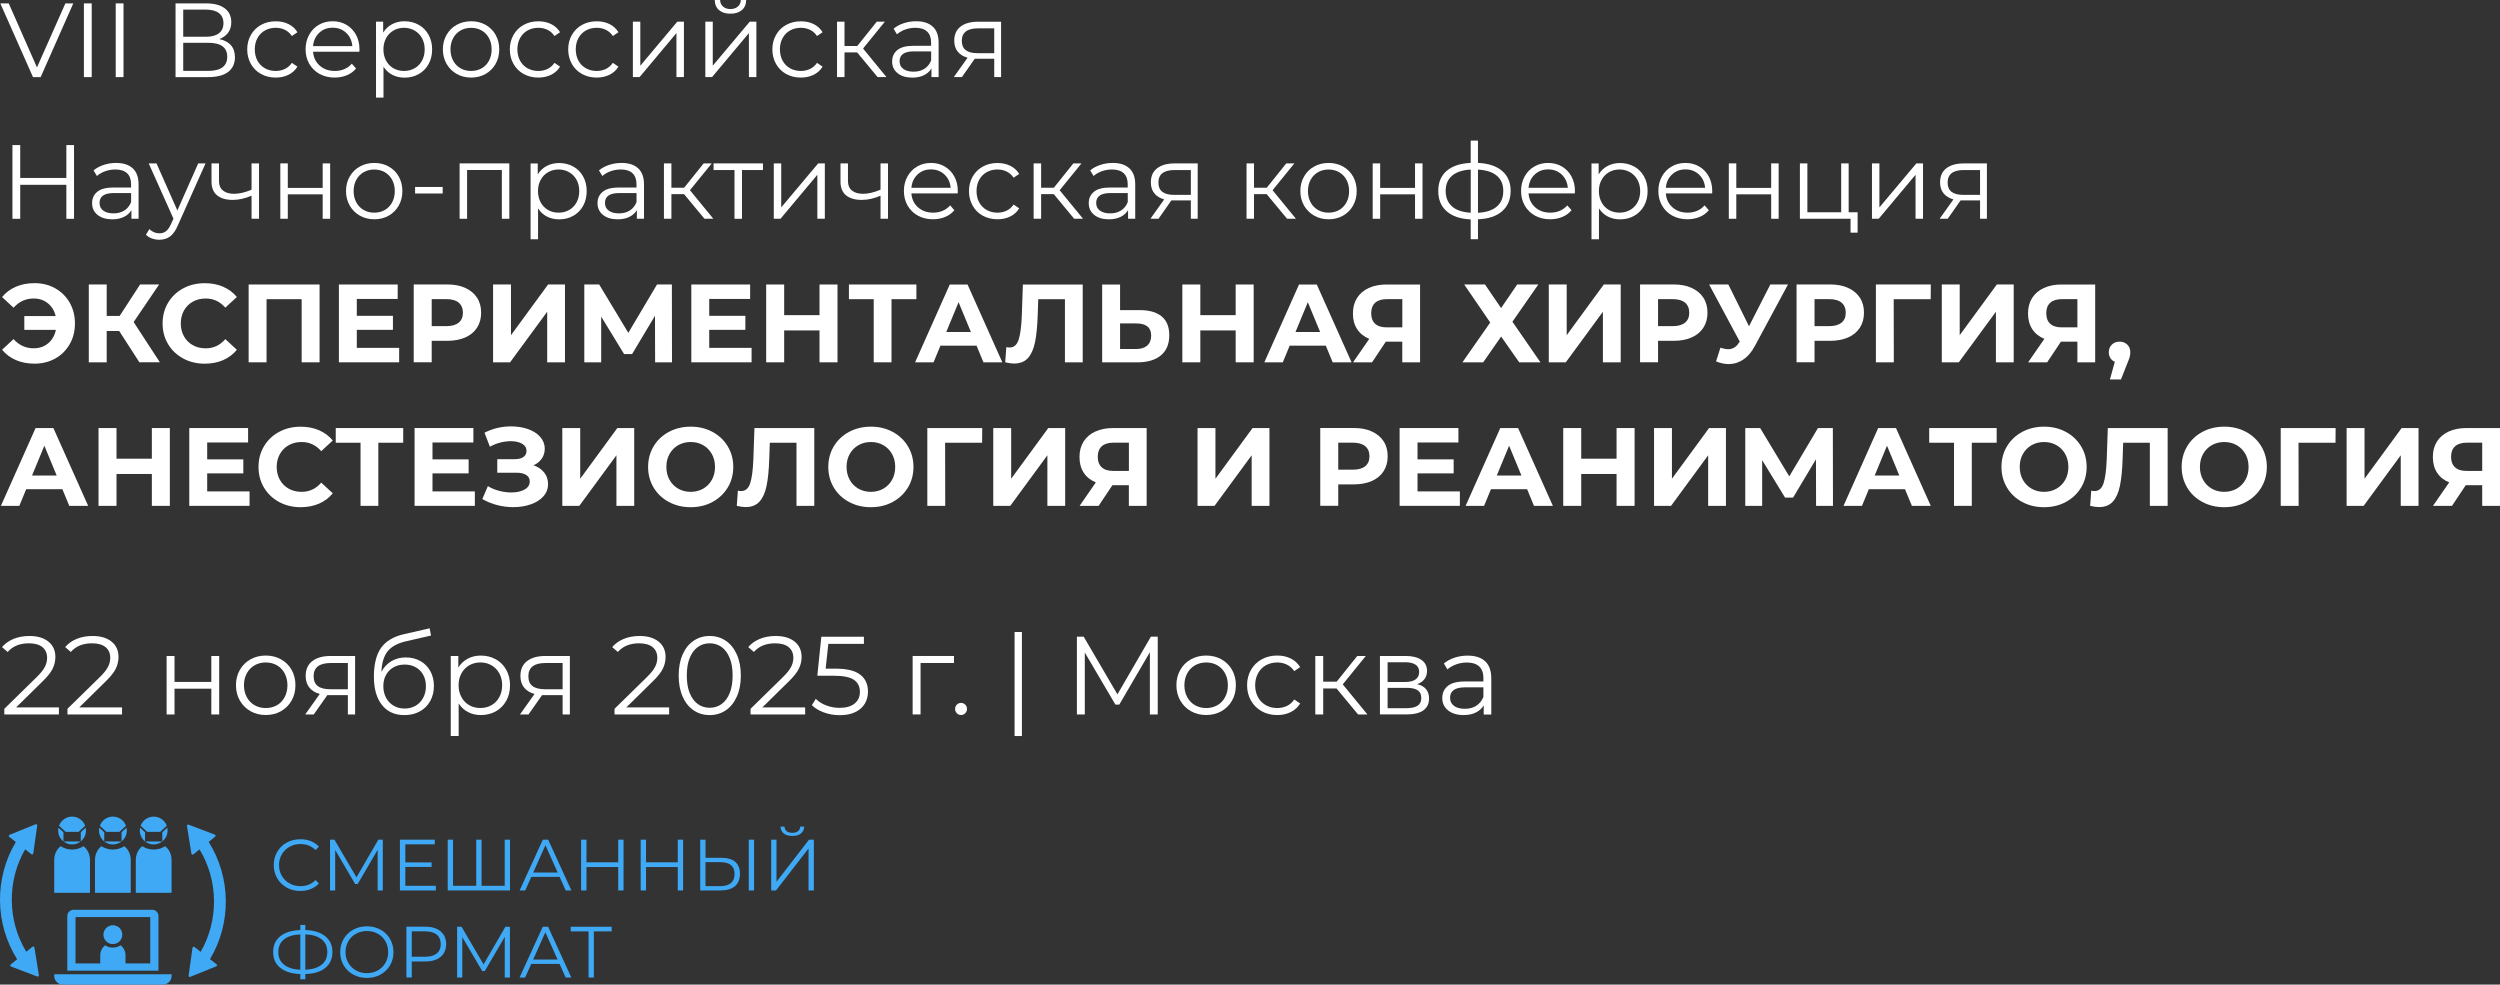 <?xml version="1.0" encoding="UTF-8"?>
<svg id="_Слой_2" data-name="Слой 2" xmlns="http://www.w3.org/2000/svg" viewBox="0 0 635.16 250.15">
  <rect x="0" y="0" width="635.16" height="250.15" fill="#333333" stroke="none"/>
  <defs>
    <style>
      .cls-1 {
        fill: #fff;
      }

      .cls-2 {
        fill: #3fa9f5;
      }
    </style>
  </defs>
  <g id="Layer_1" data-name="Layer 1">
    <g>
      <path class="cls-1" d="m18.62.86l-8.29,18.73h-1.95L.08.86h2.14l7.17,16.27L16.61.86h2.01Z"/>
      <path class="cls-1" d="m21.32.86h1.98v18.73h-1.98V.86Z"/>
      <path class="cls-1" d="m29.4.86h1.98v18.73h-1.98V.86Z"/>
      <path class="cls-1" d="m58.67,11.49c.68.78,1.02,1.79,1.02,3.04,0,1.62-.58,2.87-1.73,3.75-1.15.87-2.84,1.31-5.07,1.31h-8.29V.86h7.79c2,0,3.56.41,4.68,1.23,1.12.82,1.69,2.01,1.69,3.56,0,1.05-.27,1.94-.8,2.66-.54.72-1.28,1.26-2.25,1.62,1.3.27,2.29.79,2.97,1.56Zm-12.12-2.15h5.73c1.44,0,2.56-.29,3.33-.88.78-.59,1.16-1.44,1.16-2.57s-.39-1.98-1.16-2.57c-.78-.59-1.89-.88-3.33-.88h-5.73v6.9Zm11.18,5.06c0-2.35-1.61-3.53-4.84-3.53h-6.34v7.14h6.34c3.23,0,4.84-1.2,4.84-3.61Z"/>
      <path class="cls-1" d="m66.33,18.81c-1.1-.61-1.96-1.46-2.58-2.55-.62-1.1-.94-2.33-.94-3.71s.31-2.6.94-3.69c.62-1.09,1.48-1.94,2.58-2.54,1.1-.61,2.34-.91,3.73-.91,1.21,0,2.3.24,3.25.71.95.47,1.71,1.16,2.26,2.07l-1.42.96c-.46-.7-1.05-1.22-1.77-1.57-.71-.35-1.49-.52-2.33-.52-1.02,0-1.93.23-2.74.68-.81.46-1.44,1.1-1.9,1.94-.46.84-.68,1.79-.68,2.86s.23,2.05.68,2.88c.45.83,1.09,1.47,1.9,1.93.81.45,1.73.68,2.74.68.84,0,1.61-.17,2.33-.51.71-.34,1.3-.86,1.77-1.55l1.42.96c-.55.91-1.31,1.6-2.27,2.07-.96.47-2.04.71-3.24.71-1.39,0-2.64-.3-3.73-.91Z"/>
      <path class="cls-1" d="m91.31,13.14h-11.77c.11,1.46.67,2.64,1.69,3.54,1.02.9,2.3,1.35,3.85,1.35.87,0,1.68-.16,2.41-.47.73-.31,1.36-.77,1.9-1.38l1.07,1.23c-.62.75-1.4,1.32-2.34,1.71s-1.97.59-3.09.59c-1.44,0-2.72-.31-3.84-.92-1.11-.62-1.98-1.47-2.61-2.56-.62-1.09-.94-2.32-.94-3.69s.3-2.6.9-3.69c.6-1.09,1.42-1.94,2.46-2.54,1.04-.61,2.22-.91,3.52-.91s2.47.3,3.5.91c1.03.61,1.85,1.45,2.43,2.53.59,1.08.88,2.31.88,3.71l-.03.59Zm-10.21-4.8c-.92.87-1.44,1.99-1.56,3.38h9.98c-.12-1.39-.65-2.52-1.57-3.38s-2.06-1.3-3.44-1.3-2.49.43-3.41,1.3Z"/>
      <path class="cls-1" d="m106.37,6.3c1.07.6,1.91,1.44,2.51,2.53.61,1.09.91,2.33.91,3.72s-.3,2.66-.91,3.75-1.44,1.93-2.5,2.53c-1.06.6-2.26.9-3.6.9-1.14,0-2.17-.24-3.09-.71-.92-.47-1.67-1.16-2.26-2.07v7.84h-1.9V5.51h1.82v2.78c.57-.93,1.32-1.64,2.26-2.14.94-.5,1.99-.75,3.17-.75,1.32,0,2.51.3,3.58.9Zm-1.04,11.05c.8-.45,1.43-1.1,1.89-1.94.45-.84.68-1.79.68-2.86s-.23-2.02-.68-2.85c-.46-.83-1.08-1.48-1.89-1.94s-1.69-.7-2.68-.7-1.9.23-2.69.7c-.79.46-1.42,1.11-1.87,1.94-.45.83-.68,1.78-.68,2.85s.23,2.02.68,2.86c.46.84,1.08,1.48,1.87,1.94.79.45,1.69.68,2.69.68s1.87-.23,2.68-.68Z"/>
      <path class="cls-1" d="m116.03,18.79c-1.09-.62-1.94-1.47-2.57-2.56-.62-1.09-.94-2.32-.94-3.69s.31-2.6.94-3.69c.62-1.09,1.48-1.94,2.57-2.54,1.09-.61,2.31-.91,3.67-.91s2.58.3,3.67.91c1.09.61,1.94,1.45,2.55,2.54s.92,2.32.92,3.69-.31,2.6-.92,3.69c-.62,1.09-1.47,1.94-2.55,2.56-1.09.62-2.31.92-3.67.92s-2.58-.31-3.67-.92Zm6.35-1.44c.79-.45,1.41-1.1,1.86-1.94.45-.84.67-1.79.67-2.86s-.22-2.02-.67-2.86c-.45-.84-1.07-1.48-1.86-1.94-.79-.45-1.69-.68-2.69-.68s-1.9.23-2.69.68c-.79.46-1.42,1.1-1.87,1.94-.46.84-.68,1.79-.68,2.86s.23,2.02.68,2.86c.45.84,1.08,1.48,1.87,1.94.79.45,1.69.68,2.69.68s1.9-.23,2.69-.68Z"/>
      <path class="cls-1" d="m133.05,18.81c-1.1-.61-1.96-1.46-2.58-2.55-.62-1.1-.94-2.33-.94-3.71s.31-2.6.94-3.69c.62-1.09,1.48-1.94,2.58-2.54,1.1-.61,2.34-.91,3.73-.91,1.21,0,2.3.24,3.25.71.95.47,1.71,1.16,2.26,2.07l-1.42.96c-.46-.7-1.05-1.22-1.77-1.57-.71-.35-1.49-.52-2.33-.52-1.02,0-1.93.23-2.74.68-.81.46-1.44,1.1-1.9,1.94-.46.84-.68,1.79-.68,2.86s.23,2.05.68,2.88c.45.83,1.09,1.47,1.9,1.93.81.45,1.73.68,2.74.68.84,0,1.61-.17,2.33-.51.71-.34,1.3-.86,1.77-1.55l1.42.96c-.55.91-1.31,1.6-2.27,2.07-.96.47-2.04.71-3.24.71-1.39,0-2.64-.3-3.73-.91Z"/>
      <path class="cls-1" d="m147.88,18.81c-1.1-.61-1.96-1.46-2.58-2.55-.62-1.1-.94-2.33-.94-3.71s.31-2.6.94-3.69c.62-1.09,1.48-1.94,2.58-2.54,1.1-.61,2.34-.91,3.73-.91,1.21,0,2.3.24,3.25.71.95.47,1.71,1.16,2.26,2.07l-1.42.96c-.46-.7-1.05-1.22-1.77-1.57-.71-.35-1.49-.52-2.33-.52-1.02,0-1.93.23-2.74.68-.81.46-1.44,1.1-1.9,1.94-.46.84-.68,1.79-.68,2.86s.23,2.05.68,2.88c.45.83,1.09,1.47,1.9,1.93.81.45,1.73.68,2.74.68.84,0,1.61-.17,2.33-.51.71-.34,1.3-.86,1.77-1.55l1.42.96c-.55.91-1.31,1.6-2.27,2.07-.96.47-2.04.71-3.24.71-1.39,0-2.64-.3-3.73-.91Z"/>
      <path class="cls-1" d="m160.78,5.51h1.9v11.18l9.39-11.18h1.69v14.07h-1.9v-11.18l-9.36,11.18h-1.71V5.51Z"/>
      <path class="cls-1" d="m179.19,5.51h1.9v11.18l9.39-11.18h1.69v14.07h-1.9v-11.18l-9.36,11.18h-1.71V5.51Zm3.5-2.94c-.71-.61-1.08-1.46-1.1-2.57h1.36c.02.7.27,1.25.75,1.67.48.42,1.11.63,1.87.63s1.4-.21,1.89-.63c.49-.42.74-.98.76-1.67h1.36c-.02,1.11-.39,1.96-1.11,2.57-.72.61-1.69.91-2.9.91s-2.18-.3-2.89-.91Z"/>
      <path class="cls-1" d="m199.75,18.81c-1.1-.61-1.96-1.46-2.58-2.55-.62-1.1-.94-2.33-.94-3.71s.31-2.6.94-3.69c.62-1.09,1.48-1.94,2.58-2.54,1.1-.61,2.34-.91,3.73-.91,1.21,0,2.3.24,3.25.71.95.47,1.71,1.16,2.26,2.07l-1.42.96c-.46-.7-1.05-1.22-1.77-1.57-.71-.35-1.49-.52-2.33-.52-1.02,0-1.93.23-2.74.68-.81.46-1.44,1.1-1.9,1.94-.46.84-.68,1.79-.68,2.86s.23,2.05.68,2.88c.45.83,1.09,1.47,1.9,1.93.81.45,1.73.68,2.74.68.84,0,1.61-.17,2.33-.51.71-.34,1.3-.86,1.77-1.55l1.42.96c-.55.91-1.31,1.6-2.27,2.07-.96.47-2.04.71-3.24.71-1.39,0-2.64-.3-3.73-.91Z"/>
      <path class="cls-1" d="m217.77,13.32h-3.21v6.26h-1.9V5.51h1.9v6.18h3.24l4.95-6.18h2.06l-5.54,6.82,5.94,7.25h-2.25l-5.19-6.26Z"/>
      <path class="cls-1" d="m237,6.78c.98.92,1.47,2.28,1.47,4.08v8.72h-1.82v-2.19c-.43.73-1.06,1.3-1.89,1.71-.83.41-1.81.62-2.96.62-1.57,0-2.82-.37-3.75-1.12-.93-.75-1.39-1.74-1.39-2.97s.43-2.16,1.3-2.89c.86-.73,2.24-1.1,4.13-1.1h4.47v-.86c0-1.21-.34-2.14-1.02-2.77-.68-.63-1.67-.95-2.97-.95-.89,0-1.75.15-2.57.44-.82.29-1.53.7-2.11,1.22l-.86-1.42c.71-.61,1.57-1.07,2.57-1.4,1-.33,2.05-.5,3.16-.5,1.84,0,3.25.46,4.23,1.38Zm-2.14,10.7c.77-.49,1.34-1.2,1.71-2.13v-2.3h-4.41c-2.41,0-3.61.84-3.61,2.51,0,.82.31,1.47.94,1.94.62.47,1.5.71,2.62.71s1.99-.25,2.76-.74Z"/>
      <path class="cls-1" d="m254.34,5.51v14.07h-1.74v-4.66h-4.95l-3.26,4.66h-2.06l3.5-4.92c-1.09-.3-1.93-.82-2.51-1.55-.59-.73-.88-1.66-.88-2.78,0-1.57.54-2.76,1.61-3.58,1.07-.82,2.53-1.23,4.39-1.23h5.91Zm-5.99,8h4.25v-6.31h-4.12c-2.75,0-4.12,1.06-4.12,3.18s1.33,3.13,3.99,3.13Z"/>
      <path class="cls-1" d="m18.81,36.86v18.73h-1.95v-8.64H5.14v8.64h-1.98v-18.73h1.98v8.35h11.72v-8.35h1.95Z"/>
      <path class="cls-1" d="m33.74,42.78c.98.92,1.47,2.28,1.47,4.08v8.72h-1.82v-2.19c-.43.73-1.06,1.3-1.89,1.71-.83.41-1.81.62-2.96.62-1.57,0-2.82-.37-3.75-1.12-.93-.75-1.39-1.74-1.39-2.97s.43-2.16,1.3-2.89c.86-.73,2.24-1.1,4.13-1.1h4.47v-.86c0-1.21-.34-2.14-1.02-2.77-.68-.63-1.67-.95-2.97-.95-.89,0-1.75.15-2.57.44-.82.29-1.53.7-2.11,1.22l-.86-1.42c.71-.61,1.57-1.07,2.57-1.4,1-.33,2.05-.5,3.16-.5,1.84,0,3.25.46,4.23,1.38Zm-2.14,10.7c.77-.49,1.34-1.2,1.71-2.13v-2.3h-4.41c-2.41,0-3.61.84-3.61,2.51,0,.82.31,1.47.94,1.94.62.47,1.5.71,2.62.71s1.99-.25,2.76-.74Z"/>
      <path class="cls-1" d="m52.22,41.51l-7.04,15.76c-.57,1.32-1.23,2.26-1.98,2.81-.75.55-1.65.83-2.7.83-.68,0-1.31-.11-1.9-.32-.59-.21-1.1-.54-1.52-.96l.88-1.42c.71.71,1.57,1.07,2.57,1.07.64,0,1.19-.18,1.65-.54.46-.36.88-.96,1.27-1.82l.62-1.36-6.29-14.05h1.98l5.3,11.96,5.3-11.96h1.87Z"/>
      <path class="cls-1" d="m65.81,41.51v14.07h-1.9v-5.86c-1.62.71-3.22,1.07-4.79,1.07-1.69,0-3.01-.39-3.96-1.16s-1.42-1.94-1.42-3.49v-4.63h1.9v4.52c0,1.05.34,1.85,1.02,2.39s1.61.82,2.81.82c1.32,0,2.8-.35,4.44-1.04v-6.69h1.9Z"/>
      <path class="cls-1" d="m71.22,41.51h1.9v6.23h8.86v-6.23h1.9v14.07h-1.9v-6.21h-8.86v6.21h-1.9v-14.07Z"/>
      <path class="cls-1" d="m91.42,54.79c-1.09-.62-1.94-1.47-2.57-2.56-.62-1.09-.94-2.32-.94-3.69s.31-2.6.94-3.69c.62-1.09,1.48-1.94,2.57-2.54,1.09-.61,2.31-.91,3.67-.91s2.58.3,3.67.91c1.09.61,1.94,1.45,2.55,2.54s.92,2.32.92,3.69-.31,2.6-.92,3.69c-.62,1.09-1.47,1.94-2.55,2.56-1.09.62-2.31.92-3.67.92s-2.58-.31-3.67-.92Zm6.35-1.44c.79-.45,1.41-1.1,1.86-1.94.45-.84.67-1.79.67-2.86s-.22-2.02-.67-2.86c-.45-.84-1.07-1.48-1.86-1.94-.79-.45-1.69-.68-2.69-.68s-1.9.23-2.69.68c-.79.46-1.42,1.1-1.87,1.94-.46.84-.68,1.79-.68,2.86s.23,2.02.68,2.86c.45.84,1.08,1.48,1.87,1.94.79.45,1.69.68,2.69.68s1.9-.23,2.69-.68Z"/>
      <path class="cls-1" d="m105.46,47.5h7.01v1.66h-7.01v-1.66Z"/>
      <path class="cls-1" d="m129.4,41.51v14.07h-1.9v-12.39h-8.83v12.39h-1.9v-14.07h12.63Z"/>
      <path class="cls-1" d="m145.64,42.3c1.07.6,1.91,1.44,2.51,2.53.61,1.09.91,2.33.91,3.72s-.3,2.66-.91,3.75-1.44,1.93-2.5,2.53c-1.06.6-2.26.9-3.6.9-1.14,0-2.17-.24-3.09-.71-.92-.47-1.67-1.16-2.26-2.07v7.84h-1.9v-19.26h1.82v2.78c.57-.93,1.32-1.64,2.26-2.14.94-.5,1.99-.75,3.17-.75,1.32,0,2.51.3,3.58.9Zm-1.04,11.05c.8-.45,1.43-1.1,1.89-1.94.45-.84.68-1.79.68-2.86s-.23-2.02-.68-2.85c-.46-.83-1.08-1.48-1.89-1.94s-1.69-.7-2.68-.7-1.9.23-2.69.7c-.79.46-1.42,1.11-1.87,1.94-.45.83-.68,1.78-.68,2.85s.23,2.02.68,2.86c.46.84,1.08,1.48,1.87,1.94.79.45,1.69.68,2.69.68s1.87-.23,2.68-.68Z"/>
      <path class="cls-1" d="m162.15,42.78c.98.92,1.47,2.28,1.47,4.08v8.72h-1.82v-2.19c-.43.73-1.06,1.3-1.89,1.71-.83.41-1.81.62-2.96.62-1.57,0-2.82-.37-3.75-1.12-.93-.75-1.39-1.74-1.39-2.97s.43-2.16,1.3-2.89c.86-.73,2.24-1.1,4.13-1.1h4.47v-.86c0-1.21-.34-2.14-1.02-2.77-.68-.63-1.67-.95-2.97-.95-.89,0-1.75.15-2.57.44-.82.29-1.53.7-2.11,1.22l-.86-1.42c.71-.61,1.57-1.07,2.57-1.4,1-.33,2.05-.5,3.16-.5,1.84,0,3.25.46,4.23,1.38Zm-2.14,10.7c.77-.49,1.34-1.2,1.71-2.13v-2.3h-4.41c-2.41,0-3.61.84-3.61,2.51,0,.82.31,1.47.94,1.94.62.47,1.5.71,2.62.71s1.99-.25,2.76-.74Z"/>
      <path class="cls-1" d="m173.79,49.32h-3.21v6.26h-1.9v-14.07h1.9v6.18h3.24l4.95-6.18h2.06l-5.54,6.82,5.94,7.25h-2.25l-5.19-6.26Z"/>
      <path class="cls-1" d="m193.83,43.2h-5.32v12.39h-1.9v-12.39h-5.32v-1.69h12.55v1.69Z"/>
      <path class="cls-1" d="m196.58,41.51h1.9v11.18l9.39-11.18h1.69v14.07h-1.9v-11.18l-9.36,11.18h-1.71v-14.07Z"/>
      <path class="cls-1" d="m225.61,41.51v14.07h-1.9v-5.86c-1.62.71-3.22,1.07-4.79,1.07-1.69,0-3.01-.39-3.96-1.16s-1.42-1.94-1.42-3.49v-4.63h1.9v4.52c0,1.05.34,1.85,1.02,2.39s1.61.82,2.81.82c1.32,0,2.8-.35,4.44-1.04v-6.69h1.9Z"/>
      <path class="cls-1" d="m243.32,49.14h-11.77c.11,1.46.67,2.64,1.69,3.54,1.02.9,2.3,1.35,3.85,1.35.87,0,1.68-.16,2.41-.47.73-.31,1.36-.77,1.9-1.38l1.07,1.23c-.62.75-1.4,1.32-2.34,1.71s-1.97.59-3.09.59c-1.44,0-2.72-.31-3.84-.92-1.11-.62-1.98-1.47-2.61-2.56-.62-1.09-.94-2.32-.94-3.69s.3-2.6.9-3.69c.6-1.09,1.42-1.94,2.46-2.54,1.04-.61,2.22-.91,3.52-.91s2.47.3,3.5.91c1.03.61,1.85,1.45,2.43,2.53.59,1.08.88,2.31.88,3.71l-.03.59Zm-10.21-4.8c-.92.87-1.44,1.99-1.56,3.38h9.98c-.12-1.39-.65-2.52-1.57-3.38s-2.06-1.3-3.44-1.3-2.49.43-3.41,1.3Z"/>
      <path class="cls-1" d="m249.7,54.81c-1.1-.61-1.96-1.46-2.58-2.55-.62-1.1-.94-2.33-.94-3.71s.31-2.6.94-3.69c.62-1.09,1.48-1.94,2.58-2.54,1.1-.61,2.34-.91,3.73-.91,1.21,0,2.3.24,3.25.71.95.47,1.71,1.16,2.26,2.07l-1.42.96c-.46-.7-1.05-1.22-1.77-1.57-.71-.35-1.49-.52-2.33-.52-1.02,0-1.93.23-2.74.68-.81.46-1.44,1.1-1.9,1.94-.46.84-.68,1.79-.68,2.86s.23,2.05.68,2.88c.45.83,1.09,1.47,1.9,1.93.81.45,1.73.68,2.74.68.84,0,1.61-.17,2.33-.51.71-.34,1.3-.86,1.77-1.55l1.42.96c-.55.91-1.31,1.6-2.27,2.07-.96.47-2.04.71-3.24.71-1.39,0-2.64-.3-3.73-.91Z"/>
      <path class="cls-1" d="m267.72,49.32h-3.21v6.26h-1.9v-14.07h1.9v6.18h3.24l4.95-6.18h2.06l-5.54,6.82,5.94,7.25h-2.25l-5.19-6.26Z"/>
      <path class="cls-1" d="m286.95,42.78c.98.92,1.47,2.28,1.47,4.08v8.72h-1.82v-2.19c-.43.73-1.06,1.3-1.89,1.71-.83.41-1.81.62-2.96.62-1.57,0-2.82-.37-3.75-1.12-.93-.75-1.39-1.74-1.39-2.97s.43-2.16,1.3-2.89c.86-.73,2.24-1.1,4.13-1.1h4.47v-.86c0-1.21-.34-2.14-1.02-2.77-.68-.63-1.67-.95-2.97-.95-.89,0-1.75.15-2.57.44-.82.29-1.53.7-2.11,1.22l-.86-1.42c.71-.61,1.57-1.07,2.57-1.4,1-.33,2.05-.5,3.16-.5,1.84,0,3.25.46,4.23,1.38Zm-2.14,10.7c.77-.49,1.34-1.2,1.71-2.13v-2.3h-4.41c-2.41,0-3.61.84-3.61,2.51,0,.82.31,1.47.94,1.94.62.47,1.5.71,2.62.71s1.99-.25,2.76-.74Z"/>
      <path class="cls-1" d="m304.29,41.51v14.07h-1.74v-4.66h-4.95l-3.26,4.66h-2.06l3.5-4.92c-1.09-.3-1.93-.82-2.51-1.55-.59-.73-.88-1.66-.88-2.78,0-1.57.54-2.76,1.61-3.58,1.07-.82,2.53-1.23,4.39-1.23h5.91Zm-5.99,8h4.25v-6.31h-4.12c-2.75,0-4.12,1.06-4.12,3.18s1.33,3.13,3.99,3.13Z"/>
      <path class="cls-1" d="m321.81,49.32h-3.21v6.26h-1.9v-14.07h1.9v6.18h3.24l4.95-6.18h2.06l-5.54,6.82,5.94,7.25h-2.25l-5.19-6.26Z"/>
      <path class="cls-1" d="m333.88,54.79c-1.09-.62-1.94-1.47-2.57-2.56-.62-1.09-.94-2.32-.94-3.69s.31-2.6.94-3.69c.62-1.09,1.48-1.94,2.57-2.54,1.09-.61,2.31-.91,3.67-.91s2.58.3,3.67.91c1.09.61,1.94,1.45,2.55,2.54s.92,2.32.92,3.69-.31,2.6-.92,3.69c-.62,1.09-1.47,1.94-2.55,2.56-1.09.62-2.31.92-3.67.92s-2.58-.31-3.67-.92Zm6.35-1.44c.79-.45,1.41-1.1,1.86-1.94.45-.84.67-1.79.67-2.86s-.22-2.02-.67-2.86c-.45-.84-1.07-1.48-1.86-1.94-.79-.45-1.69-.68-2.69-.68s-1.9.23-2.69.68c-.79.46-1.42,1.1-1.87,1.94-.46.84-.68,1.79-.68,2.86s.23,2.02.68,2.86c.45.84,1.08,1.48,1.87,1.94.79.45,1.69.68,2.69.68s1.9-.23,2.69-.68Z"/>
      <path class="cls-1" d="m348.75,41.51h1.9v6.23h8.86v-6.23h1.9v14.07h-1.9v-6.21h-8.86v6.21h-1.9v-14.07Z"/>
      <path class="cls-1" d="m381.63,53.68c-1.44,1.25-3.49,1.93-6.13,2.03v5.06h-1.85v-5.03c-2.62-.11-4.65-.79-6.09-2.05s-2.15-2.98-2.15-5.18.72-3.88,2.15-5.11c1.44-1.23,3.46-1.9,6.09-2.01v-5.67h1.85v5.67c2.64.12,4.68.8,6.13,2.03,1.44,1.23,2.17,2.93,2.17,5.08s-.72,3.92-2.17,5.16Zm-12.72-1.23c1.08.95,2.66,1.48,4.75,1.6v-10.97c-2.07.11-3.65.63-4.74,1.56s-1.63,2.23-1.63,3.87.54,2.99,1.62,3.93Zm11.37.03c1.1-.94,1.65-2.26,1.65-3.96s-.55-2.95-1.65-3.88c-1.1-.93-2.69-1.44-4.78-1.55v10.97c2.09-.11,3.68-.63,4.78-1.58Z"/>
      <path class="cls-1" d="m400.12,49.14h-11.77c.11,1.46.67,2.64,1.69,3.54,1.02.9,2.3,1.35,3.85,1.35.87,0,1.68-.16,2.41-.47.73-.31,1.36-.77,1.9-1.38l1.07,1.23c-.62.75-1.4,1.32-2.34,1.71s-1.97.59-3.09.59c-1.44,0-2.72-.31-3.84-.92-1.11-.62-1.98-1.47-2.61-2.56-.62-1.09-.94-2.32-.94-3.69s.3-2.6.9-3.69c.6-1.09,1.42-1.94,2.46-2.54,1.04-.61,2.22-.91,3.52-.91s2.47.3,3.5.91c1.03.61,1.85,1.45,2.43,2.53s.88,2.31.88,3.71l-.03.59Zm-10.21-4.8c-.92.87-1.44,1.99-1.56,3.38h9.98c-.12-1.39-.65-2.52-1.56-3.38-.92-.87-2.07-1.3-3.44-1.3s-2.49.43-3.41,1.3Z"/>
      <path class="cls-1" d="m415.18,42.3c1.07.6,1.91,1.44,2.51,2.53.61,1.09.91,2.33.91,3.72s-.3,2.66-.91,3.75-1.44,1.93-2.5,2.53c-1.06.6-2.26.9-3.6.9-1.14,0-2.17-.24-3.09-.71-.92-.47-1.67-1.16-2.26-2.07v7.84h-1.9v-19.26h1.82v2.78c.57-.93,1.32-1.64,2.26-2.14.94-.5,1.99-.75,3.17-.75,1.32,0,2.51.3,3.58.9Zm-1.04,11.05c.8-.45,1.43-1.1,1.89-1.94s.68-1.79.68-2.86-.23-2.02-.68-2.85c-.46-.83-1.08-1.48-1.89-1.94-.8-.46-1.7-.7-2.68-.7s-1.9.23-2.69.7c-.79.46-1.42,1.11-1.87,1.94-.46.83-.68,1.78-.68,2.85s.23,2.02.68,2.86,1.08,1.48,1.87,1.94c.79.45,1.69.68,2.69.68s1.87-.23,2.68-.68Z"/>
      <path class="cls-1" d="m435,49.14h-11.77c.11,1.46.67,2.64,1.69,3.54,1.02.9,2.3,1.35,3.85,1.35.87,0,1.68-.16,2.41-.47.73-.31,1.36-.77,1.9-1.38l1.07,1.23c-.62.75-1.4,1.32-2.34,1.71s-1.97.59-3.09.59c-1.44,0-2.72-.31-3.84-.92-1.12-.62-1.98-1.47-2.61-2.56-.62-1.09-.94-2.32-.94-3.69s.3-2.6.9-3.69c.6-1.09,1.42-1.94,2.46-2.54,1.04-.61,2.22-.91,3.52-.91s2.47.3,3.5.91c1.03.61,1.85,1.45,2.43,2.53s.88,2.31.88,3.71l-.03.59Zm-10.21-4.8c-.92.87-1.44,1.99-1.56,3.38h9.98c-.12-1.39-.65-2.52-1.56-3.38-.92-.87-2.07-1.3-3.44-1.3s-2.49.43-3.41,1.3Z"/>
      <path class="cls-1" d="m439.23,41.51h1.9v6.23h8.86v-6.23h1.9v14.07h-1.9v-6.21h-8.86v6.21h-1.9v-14.07Z"/>
      <path class="cls-1" d="m471.95,53.92v5.19h-1.79v-3.53h-12.87v-14.07h1.9v12.41h8.59v-12.41h1.9v12.41h2.27Z"/>
      <path class="cls-1" d="m475.59,41.51h1.9v11.18l9.39-11.18h1.69v14.07h-1.9v-11.18l-9.36,11.18h-1.71v-14.07Z"/>
      <path class="cls-1" d="m504.8,41.51v14.07h-1.74v-4.66h-4.95l-3.26,4.66h-2.06l3.5-4.92c-1.09-.3-1.93-.82-2.51-1.55-.59-.73-.88-1.66-.88-2.78,0-1.57.54-2.76,1.6-3.58,1.07-.82,2.53-1.23,4.39-1.23h5.91Zm-5.99,8h4.25v-6.31h-4.12c-2.75,0-4.12,1.06-4.12,3.18s1.33,3.13,3.99,3.13Z"/>
      <path class="cls-1" d="m14.05,73.26c1.55.88,2.77,2.09,3.66,3.64.88,1.55,1.33,3.31,1.33,5.27s-.44,3.71-1.33,5.27c-.89,1.55-2.1,2.77-3.66,3.64s-3.31,1.31-5.27,1.31c-1.75,0-3.33-.3-4.73-.9-1.4-.6-2.57-1.48-3.52-2.63l2.91-2.71c1.39,1.56,3.1,2.34,5.11,2.34,1.45,0,2.68-.42,3.69-1.27,1.01-.85,1.66-1.99,1.96-3.42H6.18v-3.5h7.96c-.32-1.36-.98-2.44-1.98-3.25-1-.81-2.2-1.21-3.61-1.21-2.01,0-3.72.78-5.11,2.34l-2.91-2.71c.94-1.15,2.11-2.02,3.52-2.63,1.4-.6,2.98-.9,4.73-.9,1.96,0,3.71.44,5.27,1.31Z"/>
      <path class="cls-1" d="m30.27,84.09h-3.16v7.96h-4.55v-19.77h4.55v7.99h3.28l5.2-7.99h4.83l-6.47,9.54,6.66,10.22h-5.2l-5.14-7.96Z"/>
      <path class="cls-1" d="m46.55,91.08c-1.63-.88-2.91-2.09-3.84-3.64-.93-1.55-1.4-3.31-1.4-5.27s.47-3.71,1.4-5.27c.93-1.55,2.21-2.77,3.84-3.64,1.63-.88,3.46-1.31,5.49-1.31,1.71,0,3.26.3,4.65.9,1.38.6,2.55,1.47,3.49,2.6l-2.94,2.71c-1.34-1.54-2.99-2.32-4.97-2.32-1.22,0-2.32.27-3.28.8-.96.54-1.71,1.29-2.25,2.25-.54.96-.81,2.05-.81,3.28s.27,2.32.81,3.28c.54.96,1.28,1.71,2.25,2.25.96.54,2.05.8,3.28.8,1.98,0,3.63-.78,4.97-2.34l2.94,2.71c-.94,1.15-2.11,2.02-3.5,2.63-1.39.6-2.95.9-4.66.9-2.01,0-3.84-.44-5.46-1.31Z"/>
      <path class="cls-1" d="m81.19,72.28v19.77h-4.55v-16.04h-8.92v16.04h-4.55v-19.77h18.02Z"/>
      <path class="cls-1" d="m101.41,88.38v3.67h-15.31v-19.77h14.94v3.67h-10.39v4.29h9.18v3.56h-9.18v4.58h10.76Z"/>
      <path class="cls-1" d="m118.22,73.16c1.29.58,2.28,1.41,2.98,2.48.7,1.07,1.04,2.34,1.04,3.81s-.35,2.72-1.04,3.8c-.7,1.08-1.69,1.91-2.98,2.48-1.29.57-2.81.86-4.56.86h-3.98v5.45h-4.57v-19.77h8.56c1.75,0,3.27.29,4.56.88Zm-1.68,8.82c.71-.59,1.07-1.44,1.07-2.53s-.36-1.96-1.07-2.56c-.72-.59-1.76-.89-3.13-.89h-3.73v6.86h3.73c1.37,0,2.42-.3,3.13-.89Z"/>
      <path class="cls-1" d="m125.27,72.28h4.55v12.88l9.43-12.88h4.29v19.77h-4.52v-12.85l-9.43,12.85h-4.32v-19.77Z"/>
      <path class="cls-1" d="m166.44,92.05l-.03-11.83-5.82,9.74h-2.03l-5.82-9.52v11.61h-4.29v-19.77h3.78l7.4,12.28,7.29-12.28h3.78l.03,19.77h-4.29Z"/>
      <path class="cls-1" d="m190.95,88.38v3.67h-15.31v-19.77h14.94v3.67h-10.39v4.29h9.18v3.56h-9.18v4.58h10.76Z"/>
      <path class="cls-1" d="m212.78,72.28v19.77h-4.57v-8.1h-8.98v8.1h-4.57v-19.77h4.57v7.79h8.98v-7.79h4.57Z"/>
      <path class="cls-1" d="m232.83,76.01h-6.33v16.04h-4.52v-16.04h-6.3v-3.73h17.14v3.73Z"/>
      <path class="cls-1" d="m248.11,87.82h-9.18l-1.75,4.24h-4.69l8.81-19.77h4.52l8.84,19.77h-4.8l-1.75-4.24Zm-1.44-3.47l-3.13-7.57-3.13,7.57h6.27Z"/>
      <path class="cls-1" d="m275.08,72.28v19.77h-4.52v-16.04h-6.78l-.14,4.12c-.09,2.81-.32,5.08-.68,6.82-.36,1.74-.96,3.08-1.79,4.01-.84.93-2.01,1.4-3.52,1.4-.62,0-1.37-.1-2.26-.31l.28-3.87c.24.08.52.11.82.11,1.09,0,1.85-.64,2.29-1.93.43-1.29.71-3.31.82-6.06l.28-8.02h15.19Z"/>
      <path class="cls-1" d="m295.14,80.39c1.29,1.07,1.93,2.66,1.93,4.77,0,2.24-.71,3.95-2.13,5.13-1.42,1.18-3.42,1.77-6,1.77h-8.92v-19.77h4.55v6.5h5.03c2.41,0,4.26.54,5.55,1.61Zm-3.67,7.4c.67-.58,1-1.43,1-2.54,0-2.05-1.26-3.08-3.78-3.08h-4.12v6.5h4.12c1.19,0,2.11-.29,2.78-.88Z"/>
      <path class="cls-1" d="m318.51,72.28v19.77h-4.57v-8.1h-8.98v8.1h-4.57v-19.77h4.57v7.79h8.98v-7.79h4.57Z"/>
      <path class="cls-1" d="m336.84,87.82h-9.18l-1.75,4.24h-4.69l8.81-19.77h4.52l8.84,19.77h-4.8l-1.75-4.24Zm-1.44-3.47l-3.13-7.57-3.13,7.57h6.27Z"/>
      <path class="cls-1" d="m360.79,72.28v19.77h-4.52v-5.25h-4.18l-3.5,5.25h-4.83l4.12-5.96c-1.34-.55-2.36-1.37-3.08-2.47-.72-1.1-1.07-2.42-1.07-3.97s.35-2.84,1.04-3.94c.7-1.1,1.68-1.95,2.97-2.54,1.28-.59,2.79-.89,4.52-.89h8.53Zm-11.39,4.63c-.69.6-1.03,1.5-1.03,2.68s.33,2.03.99,2.65c.66.62,1.63.93,2.91.93h4.01v-7.17h-3.9c-1.3,0-2.29.3-2.98.9Z"/>
      <path class="cls-1" d="m377.28,72.28l4.09,5.99,4.09-5.99h5.37l-6.58,9.46,7.12,10.31h-5.39l-4.6-6.55-4.55,6.55h-5.28l7.06-10.11-6.61-9.66h5.28Z"/>
      <path class="cls-1" d="m393.49,72.28h4.55v12.88l9.43-12.88h4.29v19.77h-4.52v-12.85l-9.43,12.85h-4.32v-19.77Z"/>
      <path class="cls-1" d="m429.79,73.16c1.29.58,2.28,1.41,2.98,2.48.7,1.07,1.04,2.34,1.04,3.81s-.35,2.72-1.04,3.8c-.7,1.08-1.69,1.91-2.98,2.48-1.29.57-2.81.86-4.56.86h-3.98v5.45h-4.57v-19.77h8.56c1.75,0,3.27.29,4.56.88Zm-1.68,8.82c.72-.59,1.07-1.44,1.07-2.53s-.36-1.96-1.07-2.56c-.72-.59-1.76-.89-3.13-.89h-3.73v6.86h3.73c1.37,0,2.42-.3,3.13-.89Z"/>
      <path class="cls-1" d="m454.26,72.28l-8.42,15.64c-.81,1.51-1.78,2.65-2.92,3.42-1.14.77-2.38,1.16-3.71,1.16-1.04,0-2.11-.23-3.22-.68l1.1-3.47c.79.24,1.45.37,1.98.37.56,0,1.07-.14,1.53-.41.45-.27.87-.7,1.24-1.29l.17-.23-7.79-14.52h4.89l5.25,10.62,5.42-10.62h4.49Z"/>
      <path class="cls-1" d="m469.55,73.16c1.29.58,2.28,1.41,2.98,2.48.7,1.07,1.04,2.34,1.04,3.81s-.35,2.72-1.04,3.8c-.7,1.08-1.69,1.91-2.98,2.48-1.29.57-2.81.86-4.56.86h-3.98v5.45h-4.57v-19.77h8.56c1.75,0,3.27.29,4.56.88Zm-1.68,8.82c.72-.59,1.07-1.44,1.07-2.53s-.36-1.96-1.07-2.56c-.72-.59-1.76-.89-3.13-.89h-3.73v6.86h3.73c1.37,0,2.42-.3,3.13-.89Z"/>
      <path class="cls-1" d="m490.52,76.01h-9.4l.03,16.04h-4.55v-19.77h13.95l-.03,3.73Z"/>
      <path class="cls-1" d="m493.34,72.28h4.55v12.88l9.43-12.88h4.29v19.77h-4.52v-12.85l-9.43,12.85h-4.32v-19.77Z"/>
      <path class="cls-1" d="m532.31,72.28v19.77h-4.52v-5.25h-4.18l-3.5,5.25h-4.83l4.12-5.96c-1.34-.55-2.36-1.37-3.08-2.47-.71-1.1-1.07-2.42-1.07-3.97s.35-2.84,1.04-3.94c.7-1.1,1.69-1.95,2.97-2.54,1.28-.59,2.79-.89,4.52-.89h8.53Zm-11.4,4.63c-.69.6-1.03,1.5-1.03,2.68s.33,2.03.99,2.65c.66.62,1.63.93,2.91.93h4.01v-7.17h-3.9c-1.3,0-2.29.3-2.98.9Z"/>
      <path class="cls-1" d="m540.47,87.55c.51.5.76,1.15.76,1.96,0,.38-.05.75-.14,1.13-.09.38-.3.94-.62,1.69l-1.61,4.07h-2.8l1.24-4.49c-.47-.19-.84-.49-1.12-.92-.27-.42-.41-.92-.41-1.48,0-.81.26-1.46.78-1.96.52-.5,1.17-.75,1.96-.75s1.44.25,1.95.75Z"/>
      <path class="cls-1" d="m15.84,124.28H6.66l-1.75,4.24H.23l8.81-19.77h4.52l8.84,19.77h-4.8l-1.75-4.24Zm-1.44-3.47l-3.13-7.57-3.13,7.57h6.27Z"/>
      <path class="cls-1" d="m43.15,108.75v19.77h-4.57v-8.1h-8.98v8.1h-4.57v-19.77h4.57v7.79h8.98v-7.79h4.57Z"/>
      <path class="cls-1" d="m63.4,124.85v3.67h-15.31v-19.77h14.94v3.67h-10.39v4.29h9.18v3.56h-9.18v4.58h10.76Z"/>
      <path class="cls-1" d="m70.92,127.54c-1.63-.88-2.91-2.09-3.84-3.64-.93-1.55-1.4-3.31-1.4-5.27s.47-3.71,1.4-5.27c.93-1.55,2.21-2.77,3.84-3.64,1.63-.88,3.46-1.31,5.49-1.31,1.71,0,3.26.3,4.65.9,1.38.6,2.55,1.47,3.49,2.6l-2.94,2.71c-1.34-1.54-2.99-2.32-4.97-2.32-1.22,0-2.32.27-3.28.8-.96.54-1.71,1.29-2.25,2.25-.54.96-.81,2.05-.81,3.28s.27,2.32.81,3.28c.54.96,1.28,1.71,2.25,2.25.96.54,2.05.8,3.28.8,1.98,0,3.63-.78,4.97-2.34l2.94,2.71c-.94,1.15-2.11,2.02-3.5,2.63-1.39.6-2.95.9-4.66.9-2.01,0-3.84-.44-5.46-1.31Z"/>
      <path class="cls-1" d="m102.45,112.48h-6.33v16.04h-4.52v-16.04h-6.3v-3.73h17.14v3.73Z"/>
      <path class="cls-1" d="m120.64,124.85v3.67h-15.31v-19.77h14.94v3.67h-10.39v4.29h9.18v3.56h-9.18v4.58h10.76Z"/>
      <path class="cls-1" d="m138.27,120.06c.65.84.97,1.81.97,2.92,0,1.21-.4,2.25-1.19,3.13-.79.89-1.86,1.56-3.21,2.03-1.35.47-2.82.71-4.42.71-1.36,0-2.71-.17-4.05-.51-1.35-.34-2.62-.86-3.83-1.55l1.41-3.28c.87.53,1.82.93,2.87,1.2,1.04.27,2.07.41,3.06.41,1.36,0,2.48-.24,3.37-.73.89-.49,1.34-1.18,1.34-2.06,0-.73-.31-1.29-.92-1.67-.61-.38-1.45-.56-2.5-.56h-4.83v-3.44h4.49c.92,0,1.64-.19,2.16-.56.52-.38.78-.89.78-1.55,0-.77-.37-1.37-1.12-1.81-.74-.43-1.7-.65-2.87-.65-.87,0-1.76.12-2.68.35-.92.24-1.8.59-2.63,1.06l-1.38-3.56c2.09-1.07,4.35-1.61,6.78-1.61,1.54,0,2.97.23,4.26.68,1.3.45,2.33,1.11,3.11,1.98.77.87,1.16,1.87,1.16,3.02,0,.94-.25,1.78-.76,2.51-.51.73-1.2,1.3-2.09,1.69,1.15.4,2.05,1.01,2.7,1.85Z"/>
      <path class="cls-1" d="m142.86,108.75h4.55v12.88l9.43-12.88h4.29v19.77h-4.52v-12.85l-9.43,12.85h-4.32v-19.77Z"/>
      <path class="cls-1" d="m169.93,127.53c-1.65-.88-2.94-2.1-3.87-3.66-.93-1.55-1.4-3.3-1.4-5.24s.47-3.69,1.4-5.24c.93-1.55,2.22-2.77,3.87-3.66,1.65-.88,3.5-1.33,5.55-1.33s3.9.44,5.54,1.33c1.64.89,2.93,2.1,3.87,3.66s1.41,3.3,1.41,5.24-.47,3.69-1.41,5.24-2.23,2.77-3.87,3.66c-1.64.89-3.48,1.33-5.54,1.33s-3.9-.44-5.55-1.33Zm8.71-3.37c.94-.54,1.68-1.29,2.22-2.25.54-.96.8-2.05.8-3.28s-.27-2.32-.8-3.28c-.54-.96-1.28-1.71-2.22-2.25-.94-.54-2-.8-3.16-.8s-2.22.27-3.16.8c-.94.54-1.68,1.29-2.22,2.25-.54.96-.8,2.05-.8,3.28s.27,2.32.8,3.28c.54.96,1.27,1.71,2.22,2.25.94.54,2,.8,3.16.8s2.22-.27,3.16-.8Z"/>
      <path class="cls-1" d="m206.88,108.75v19.77h-4.52v-16.04h-6.78l-.14,4.12c-.09,2.81-.32,5.08-.68,6.82-.36,1.74-.96,3.08-1.79,4.01-.84.93-2.01,1.4-3.52,1.4-.62,0-1.37-.1-2.26-.31l.28-3.87c.24.08.52.11.82.11,1.09,0,1.85-.64,2.29-1.93.43-1.29.71-3.31.82-6.06l.28-8.02h15.19Z"/>
      <path class="cls-1" d="m215.71,127.53c-1.65-.88-2.94-2.1-3.87-3.66-.93-1.55-1.4-3.3-1.4-5.24s.47-3.69,1.4-5.24c.93-1.55,2.22-2.77,3.87-3.66,1.65-.88,3.5-1.33,5.55-1.33s3.9.44,5.54,1.33c1.64.89,2.93,2.1,3.87,3.66s1.41,3.3,1.41,5.24-.47,3.69-1.41,5.24-2.23,2.77-3.87,3.66c-1.64.89-3.48,1.33-5.54,1.33s-3.9-.44-5.55-1.33Zm8.71-3.37c.94-.54,1.68-1.29,2.22-2.25.54-.96.8-2.05.8-3.28s-.27-2.32-.8-3.28c-.54-.96-1.28-1.71-2.22-2.25-.94-.54-2-.8-3.16-.8s-2.22.27-3.16.8c-.94.54-1.68,1.29-2.22,2.25-.54.96-.8,2.05-.8,3.28s.27,2.32.8,3.28c.54.96,1.27,1.71,2.22,2.25.94.54,2,.8,3.16.8s2.22-.27,3.16-.8Z"/>
      <path class="cls-1" d="m249.52,112.48h-9.4l.03,16.04h-4.55v-19.77h13.95l-.03,3.73Z"/>
      <path class="cls-1" d="m252.35,108.75h4.55v12.88l9.43-12.88h4.29v19.77h-4.52v-12.85l-9.43,12.85h-4.32v-19.77Z"/>
      <path class="cls-1" d="m291.32,108.75v19.77h-4.52v-5.25h-4.18l-3.5,5.25h-4.83l4.12-5.96c-1.34-.55-2.36-1.37-3.08-2.47-.72-1.1-1.07-2.42-1.07-3.97s.35-2.84,1.04-3.94c.7-1.1,1.68-1.95,2.97-2.54,1.28-.59,2.79-.89,4.52-.89h8.53Zm-11.39,4.63c-.69.6-1.03,1.5-1.03,2.68s.33,2.03.99,2.65c.66.62,1.63.93,2.91.93h4.01v-7.17h-3.9c-1.3,0-2.29.3-2.98.9Z"/>
      <path class="cls-1" d="m304.25,108.75h4.55v12.88l9.43-12.88h4.29v19.77h-4.52v-12.85l-9.43,12.85h-4.32v-19.77Z"/>
      <path class="cls-1" d="m348.54,109.63c1.29.58,2.28,1.41,2.98,2.48.7,1.07,1.04,2.34,1.04,3.81s-.35,2.72-1.04,3.8c-.7,1.08-1.69,1.91-2.98,2.48-1.29.57-2.81.86-4.56.86h-3.98v5.45h-4.57v-19.77h8.56c1.75,0,3.27.29,4.56.88Zm-1.68,8.82c.71-.59,1.07-1.44,1.07-2.53s-.36-1.96-1.07-2.56c-.72-.59-1.76-.89-3.13-.89h-3.73v6.86h3.73c1.37,0,2.42-.3,3.13-.89Z"/>
      <path class="cls-1" d="m370.9,124.85v3.67h-15.31v-19.77h14.94v3.67h-10.39v4.29h9.18v3.56h-9.18v4.58h10.76Z"/>
      <path class="cls-1" d="m387.98,124.28h-9.18l-1.75,4.24h-4.69l8.81-19.77h4.52l8.84,19.77h-4.8l-1.75-4.24Zm-1.44-3.47l-3.13-7.57-3.13,7.57h6.27Z"/>
      <path class="cls-1" d="m415.29,108.75v19.77h-4.58v-8.1h-8.98v8.1h-4.57v-19.77h4.57v7.79h8.98v-7.79h4.58Z"/>
      <path class="cls-1" d="m420.23,108.75h4.55v12.88l9.43-12.88h4.29v19.77h-4.52v-12.85l-9.43,12.85h-4.32v-19.77Z"/>
      <path class="cls-1" d="m461.4,128.52l-.03-11.83-5.82,9.74h-2.03l-5.82-9.52v11.61h-4.29v-19.77h3.78l7.4,12.28,7.29-12.28h3.78l.03,19.77h-4.29Z"/>
      <path class="cls-1" d="m483.99,124.28h-9.18l-1.75,4.24h-4.69l8.81-19.77h4.52l8.84,19.77h-4.8l-1.75-4.24Zm-1.44-3.47l-3.13-7.57-3.13,7.57h6.27Z"/>
      <path class="cls-1" d="m507.29,112.48h-6.33v16.04h-4.52v-16.04h-6.3v-3.73h17.14v3.73Z"/>
      <path class="cls-1" d="m513.77,127.53c-1.65-.88-2.94-2.1-3.87-3.66-.93-1.55-1.4-3.3-1.4-5.24s.47-3.69,1.4-5.24c.93-1.55,2.22-2.77,3.87-3.66,1.65-.88,3.5-1.33,5.55-1.33s3.9.44,5.54,1.33c1.64.89,2.93,2.1,3.87,3.66.94,1.55,1.41,3.3,1.41,5.24s-.47,3.69-1.41,5.24c-.94,1.55-2.23,2.77-3.87,3.66-1.64.89-3.48,1.33-5.54,1.33s-3.9-.44-5.55-1.33Zm8.71-3.37c.94-.54,1.68-1.29,2.22-2.25.54-.96.8-2.05.8-3.28s-.27-2.32-.8-3.28c-.54-.96-1.28-1.71-2.22-2.25s-2-.8-3.16-.8-2.22.27-3.16.8-1.68,1.29-2.22,2.25c-.54.96-.8,2.05-.8,3.28s.27,2.32.8,3.28c.54.96,1.28,1.71,2.22,2.25.94.54,2,.8,3.16.8s2.22-.27,3.16-.8Z"/>
      <path class="cls-1" d="m550.72,108.75v19.77h-4.52v-16.04h-6.78l-.14,4.12c-.09,2.81-.32,5.08-.68,6.82-.36,1.74-.96,3.08-1.79,4.01-.84.93-2.01,1.4-3.52,1.4-.62,0-1.37-.1-2.26-.31l.28-3.87c.24.08.52.11.82.11,1.09,0,1.85-.64,2.29-1.93.43-1.29.71-3.31.82-6.06l.28-8.02h15.19Z"/>
      <path class="cls-1" d="m559.55,127.53c-1.65-.88-2.94-2.1-3.87-3.66-.93-1.55-1.4-3.3-1.4-5.24s.47-3.69,1.4-5.24c.93-1.55,2.22-2.77,3.87-3.66,1.65-.88,3.5-1.33,5.55-1.33s3.9.44,5.54,1.33c1.64.89,2.93,2.1,3.87,3.66.94,1.55,1.41,3.3,1.41,5.24s-.47,3.69-1.41,5.24c-.94,1.55-2.23,2.77-3.87,3.66-1.64.89-3.48,1.33-5.54,1.33s-3.9-.44-5.55-1.33Zm8.71-3.37c.94-.54,1.68-1.29,2.22-2.25.54-.96.8-2.05.8-3.28s-.27-2.32-.8-3.28c-.54-.96-1.28-1.71-2.22-2.25s-2-.8-3.16-.8-2.22.27-3.16.8-1.68,1.29-2.22,2.25c-.54.96-.8,2.05-.8,3.28s.27,2.32.8,3.28c.54.96,1.28,1.71,2.22,2.25.94.54,2,.8,3.16.8s2.22-.27,3.16-.8Z"/>
      <path class="cls-1" d="m593.37,112.48h-9.4l.03,16.04h-4.55v-19.77h13.95l-.03,3.73Z"/>
      <path class="cls-1" d="m596.19,108.75h4.55v12.88l9.43-12.88h4.29v19.77h-4.52v-12.85l-9.43,12.85h-4.32v-19.77Z"/>
      <path class="cls-1" d="m635.16,108.75v19.77h-4.52v-5.25h-4.18l-3.5,5.25h-4.83l4.12-5.96c-1.34-.55-2.36-1.37-3.08-2.47-.71-1.1-1.07-2.42-1.07-3.97s.35-2.84,1.04-3.94c.7-1.1,1.69-1.95,2.97-2.54,1.28-.59,2.79-.89,4.52-.89h8.53Zm-11.4,4.63c-.69.6-1.03,1.5-1.03,2.68s.33,2.03.99,2.65c.66.62,1.63.93,2.91.93h4.01v-7.17h-3.9c-1.3,0-2.29.3-2.98.9Z"/>
      <path class="cls-1" d="m14.97,179.71v1.81H1.1v-1.44l8.22-8.05c1.04-1.02,1.74-1.9,2.1-2.64.37-.74.55-1.49.55-2.25,0-1.17-.4-2.08-1.2-2.73-.8-.65-1.94-.97-3.43-.97-2.32,0-4.11.73-5.39,2.2l-1.44-1.24c.77-.9,1.76-1.6,2.95-2.09,1.2-.49,2.55-.73,4.05-.73,2.01,0,3.61.48,4.79,1.43,1.18.95,1.77,2.25,1.77,3.91,0,1.02-.23,2-.68,2.94-.45.94-1.31,2.02-2.57,3.25l-6.72,6.61h10.87Z"/>
      <path class="cls-1" d="m31.01,179.71v1.81h-13.87v-1.44l8.22-8.05c1.04-1.02,1.74-1.9,2.1-2.64.37-.74.55-1.49.55-2.25,0-1.17-.4-2.08-1.2-2.73-.8-.65-1.94-.97-3.43-.97-2.32,0-4.11.73-5.39,2.2l-1.44-1.24c.77-.9,1.76-1.6,2.95-2.09,1.2-.49,2.55-.73,4.05-.73,2.01,0,3.61.48,4.79,1.43,1.18.95,1.77,2.25,1.77,3.91,0,1.02-.23,2-.68,2.94-.45.94-1.31,2.02-2.57,3.25l-6.72,6.61h10.87Z"/>
      <path class="cls-1" d="m42.33,166.67h2.01v6.58h9.35v-6.58h2v14.85h-2v-6.55h-9.35v6.55h-2.01v-14.85Z"/>
      <path class="cls-1" d="m63.65,180.69c-1.15-.65-2.05-1.55-2.71-2.7-.66-1.15-.99-2.45-.99-3.9s.33-2.75.99-3.9c.66-1.15,1.56-2.04,2.71-2.68,1.15-.64,2.44-.96,3.87-.96s2.72.32,3.87.96c1.15.64,2.05,1.53,2.7,2.68.65,1.15.97,2.45.97,3.9s-.32,2.75-.97,3.9-1.55,2.05-2.7,2.7c-1.15.65-2.44.97-3.87.97s-2.72-.32-3.87-.97Zm6.71-1.52c.84-.48,1.49-1.16,1.96-2.05.47-.88.71-1.89.71-3.02s-.24-2.14-.71-3.02c-.47-.88-1.12-1.57-1.96-2.05-.84-.48-1.78-.72-2.84-.72s-2,.24-2.84.72c-.84.48-1.5,1.16-1.98,2.05-.48.89-.72,1.89-.72,3.02s.24,2.14.72,3.02c.48.89,1.14,1.57,1.98,2.05.84.48,1.78.72,2.84.72s2-.24,2.84-.72Z"/>
      <path class="cls-1" d="m90.22,166.67v14.85h-1.84v-4.91h-5.22l-3.45,4.91h-2.17l3.7-5.2c-1.15-.32-2.03-.87-2.65-1.64-.62-.77-.93-1.75-.93-2.94,0-1.66.56-2.92,1.69-3.78,1.13-.87,2.67-1.3,4.63-1.3h6.24Zm-6.33,8.44h4.49v-6.66h-4.35c-2.9,0-4.35,1.12-4.35,3.36s1.4,3.3,4.21,3.3Z"/>
      <path class="cls-1" d="m106.81,167.95c1.08.61,1.92,1.47,2.53,2.57.6,1.1.9,2.36.9,3.77s-.32,2.73-.95,3.85c-.63,1.12-1.51,1.99-2.64,2.61-1.13.62-2.43.93-3.9.93-2.47,0-4.38-.87-5.73-2.6-1.36-1.73-2.03-4.12-2.03-7.17s.61-5.62,1.82-7.31,3.11-2.84,5.69-3.45l6.66-1.52.34,1.84-6.27,1.44c-2.13.47-3.69,1.3-4.69,2.5-1,1.2-1.54,2.96-1.64,5.29.6-1.15,1.44-2.05,2.51-2.7,1.07-.65,2.31-.97,3.7-.97s2.6.31,3.69.92Zm-1.21,11.35c.82-.48,1.46-1.15,1.92-2.02.46-.87.69-1.84.69-2.94s-.23-2.05-.68-2.88c-.45-.83-1.09-1.47-1.91-1.93-.82-.46-1.76-.69-2.81-.69s-1.99.23-2.81.69c-.82.46-1.46,1.11-1.92,1.93-.46.83-.69,1.79-.69,2.88s.23,2.07.69,2.94c.46.87,1.11,1.54,1.93,2.02.83.48,1.76.72,2.8.72s1.96-.24,2.78-.72Z"/>
      <path class="cls-1" d="m125.97,167.5c1.13.63,2.01,1.52,2.65,2.67.64,1.15.96,2.46.96,3.93s-.32,2.81-.96,3.95c-.64,1.15-1.52,2.04-2.64,2.67s-2.39.95-3.8.95c-1.2,0-2.29-.25-3.26-.75-.97-.5-1.77-1.23-2.39-2.19v8.27h-2.01v-20.33h1.92v2.94c.6-.98,1.4-1.73,2.39-2.26.99-.53,2.1-.79,3.35-.79,1.39,0,2.65.32,3.78.95Zm-1.1,11.66c.85-.48,1.51-1.16,1.99-2.05.48-.88.72-1.89.72-3.02s-.24-2.13-.72-3.01-1.14-1.56-1.99-2.05c-.85-.49-1.79-.73-2.82-.73s-2,.25-2.84.73c-.84.49-1.5,1.17-1.98,2.05-.48.88-.72,1.88-.72,3.01s.24,2.14.72,3.02c.48.89,1.14,1.57,1.98,2.05.84.48,1.78.72,2.84.72s1.98-.24,2.82-.72Z"/>
      <path class="cls-1" d="m144.78,166.67v14.85h-1.84v-4.91h-5.22l-3.45,4.91h-2.17l3.7-5.2c-1.15-.32-2.03-.87-2.65-1.64-.62-.77-.93-1.75-.93-2.94,0-1.66.56-2.92,1.69-3.78,1.13-.87,2.67-1.3,4.63-1.3h6.24Zm-6.33,8.44h4.49v-6.66h-4.35c-2.9,0-4.35,1.12-4.35,3.36s1.4,3.3,4.21,3.3Z"/>
      <path class="cls-1" d="m170,179.71v1.81h-13.87v-1.44l8.22-8.05c1.04-1.02,1.74-1.9,2.1-2.64.37-.74.55-1.49.55-2.25,0-1.17-.4-2.08-1.2-2.73-.8-.65-1.94-.97-3.43-.97-2.32,0-4.11.73-5.39,2.2l-1.44-1.24c.77-.9,1.76-1.6,2.95-2.09,1.2-.49,2.55-.73,4.05-.73,2.01,0,3.61.48,4.79,1.43,1.18.95,1.77,2.25,1.77,3.91,0,1.02-.23,2-.68,2.94-.45.94-1.31,2.02-2.57,3.25l-6.72,6.61h10.87Z"/>
      <path class="cls-1" d="m176.23,180.47c-1.2-.81-2.13-1.97-2.8-3.49-.67-1.52-1-3.3-1-5.35s.33-3.84,1-5.35c.67-1.52,1.6-2.68,2.8-3.49,1.2-.81,2.56-1.21,4.08-1.21s2.88.4,4.08,1.21c1.2.81,2.13,1.97,2.81,3.49.68,1.52,1.02,3.3,1.02,5.35s-.34,3.84-1.02,5.35-1.61,2.68-2.81,3.49c-1.2.81-2.56,1.21-4.08,1.21s-2.89-.4-4.08-1.21Zm7.12-1.61c.88-.64,1.56-1.57,2.05-2.8.49-1.22.73-2.7.73-4.43s-.24-3.21-.73-4.43c-.49-1.22-1.17-2.16-2.05-2.8-.88-.64-1.89-.96-3.04-.96s-2.16.32-3.04.96c-.88.64-1.56,1.57-2.05,2.8-.49,1.22-.73,2.7-.73,4.43s.24,3.21.73,4.43c.49,1.22,1.17,2.16,2.05,2.8s1.89.96,3.04.96,2.16-.32,3.04-.96Z"/>
      <path class="cls-1" d="m204.56,179.71v1.81h-13.87v-1.44l8.22-8.05c1.04-1.02,1.74-1.9,2.1-2.64.37-.74.55-1.49.55-2.25,0-1.17-.4-2.08-1.2-2.73-.8-.65-1.94-.97-3.43-.97-2.32,0-4.11.73-5.39,2.2l-1.44-1.24c.77-.9,1.76-1.6,2.95-2.09,1.2-.49,2.55-.73,4.05-.73,2.01,0,3.61.48,4.79,1.43,1.18.95,1.77,2.25,1.77,3.91,0,1.02-.23,2-.68,2.94-.45.94-1.31,2.02-2.57,3.25l-6.72,6.61h10.87Z"/>
      <path class="cls-1" d="m218.56,171.4c1.31,1.03,1.96,2.46,1.96,4.31,0,1.15-.27,2.17-.81,3.08-.54.9-1.34,1.61-2.41,2.13-1.07.52-2.39.78-3.95.78-1.41,0-2.75-.23-4.02-.69-1.27-.46-2.29-1.08-3.06-1.85l.99-1.61c.66.68,1.52,1.23,2.6,1.65,1.07.42,2.23.64,3.47.64,1.64,0,2.9-.37,3.8-1.1.89-.73,1.34-1.71,1.34-2.94,0-1.36-.5-2.38-1.51-3.08-1.01-.7-2.71-1.04-5.1-1.04h-4.21l1.02-9.91h10.82v1.81h-9.04l-.68,6.3h2.54c2.86,0,4.95.51,6.25,1.54Z"/>
      <path class="cls-1" d="m242.38,168.44h-8.5v13.07h-2.01v-14.85h10.51v1.78Z"/>
      <path class="cls-1" d="m243.1,181.21c-.29-.3-.44-.67-.44-1.1s.15-.79.44-1.09c.29-.29.64-.44,1.06-.44s.77.15,1.07.44c.3.29.45.65.45,1.09s-.15.8-.45,1.1-.66.45-1.07.45-.77-.15-1.06-.45Z"/>
      <path class="cls-1" d="m257.77,160.57h1.86v26.43h-1.86v-26.43Z"/>
      <path class="cls-1" d="m294.14,161.75v19.77h-2v-15.81l-7.77,13.3h-.99l-7.77-13.22v15.73h-2.01v-19.77h1.72l8.58,14.66,8.5-14.66h1.72Z"/>
      <path class="cls-1" d="m302.58,180.69c-1.15-.65-2.05-1.55-2.71-2.7-.66-1.15-.99-2.45-.99-3.9s.33-2.75.99-3.9c.66-1.15,1.56-2.04,2.71-2.68,1.15-.64,2.44-.96,3.87-.96s2.72.32,3.87.96c1.15.64,2.05,1.53,2.7,2.68.65,1.15.97,2.45.97,3.9s-.32,2.75-.97,3.9-1.55,2.05-2.7,2.7c-1.15.65-2.44.97-3.87.97s-2.72-.32-3.87-.97Zm6.71-1.52c.84-.48,1.49-1.16,1.96-2.05.47-.88.71-1.89.71-3.02s-.24-2.14-.71-3.02c-.47-.88-1.12-1.57-1.96-2.05-.84-.48-1.78-.72-2.84-.72s-2,.24-2.84.72c-.84.48-1.5,1.16-1.98,2.05-.48.89-.72,1.89-.72,3.02s.24,2.14.72,3.02c.48.89,1.14,1.57,1.98,2.05.84.48,1.78.72,2.84.72s2-.24,2.84-.72Z"/>
      <path class="cls-1" d="m320.56,180.7c-1.16-.64-2.07-1.54-2.73-2.7-.66-1.16-.99-2.46-.99-3.91s.33-2.75.99-3.9c.66-1.15,1.57-2.04,2.73-2.68,1.16-.64,2.47-.96,3.94-.96,1.28,0,2.42.25,3.43.75,1.01.5,1.8,1.23,2.39,2.19l-1.5,1.02c-.49-.73-1.11-1.29-1.86-1.65s-1.57-.55-2.46-.55c-1.07,0-2.04.24-2.89.72-.86.48-1.52,1.16-2,2.05-.48.89-.72,1.89-.72,3.02s.24,2.16.72,3.04c.48.88,1.15,1.55,2,2.03.86.48,1.82.72,2.89.72.88,0,1.7-.18,2.46-.54.75-.36,1.37-.9,1.86-1.64l1.5,1.02c-.58.96-1.38,1.69-2.4,2.19s-2.16.75-3.42.75c-1.47,0-2.78-.32-3.94-.96Z"/>
      <path class="cls-1" d="m339.57,174.91h-3.39v6.61h-2.01v-14.85h2.01v6.52h3.42l5.22-6.52h2.17l-5.85,7.2,6.27,7.65h-2.37l-5.48-6.61Z"/>
      <path class="cls-1" d="m363.07,177.48c0,1.3-.48,2.3-1.44,2.99-.96.7-2.39,1.04-4.29,1.04h-6.75v-14.85h6.55c1.69,0,3.02.33,3.98.99.96.66,1.44,1.6,1.44,2.82,0,.81-.22,1.5-.66,2.08-.44.57-1.06,1-1.85,1.28,2.01.47,3.02,1.69,3.02,3.64Zm-10.53-4.21h4.46c1.15,0,2.03-.22,2.64-.65.61-.43.92-1.06.92-1.89s-.31-1.45-.92-1.86c-.61-.41-1.49-.62-2.64-.62h-4.46v5.03Zm7.6,6.04c.64-.41.96-1.06.96-1.95s-.29-1.54-.88-1.96c-.58-.42-1.51-.64-2.77-.64h-4.91v5.17h4.72c1.28,0,2.24-.21,2.88-.62Z"/>
      <path class="cls-1" d="m377.33,168.01c1.04.97,1.55,2.41,1.55,4.31v9.21h-1.92v-2.32c-.45.77-1.12,1.37-1.99,1.81s-1.92.65-3.12.65c-1.66,0-2.97-.4-3.95-1.19s-1.47-1.84-1.47-3.13.46-2.28,1.37-3.05c.91-.77,2.37-1.16,4.36-1.16h4.72v-.9c0-1.28-.36-2.25-1.07-2.92-.72-.67-1.76-1-3.13-1-.94,0-1.85.16-2.71.47-.87.31-1.61.74-2.23,1.28l-.9-1.5c.75-.64,1.66-1.13,2.71-1.48,1.05-.35,2.16-.52,3.33-.52,1.94,0,3.43.48,4.46,1.45Zm-2.26,11.3c.81-.52,1.41-1.27,1.81-2.25v-2.43h-4.66c-2.54,0-3.81.89-3.81,2.65,0,.87.33,1.55.99,2.05.66.5,1.58.75,2.77.75s2.1-.26,2.91-.78Z"/>
    </g>
    <g>
      <path class="cls-2" d="m18.67,231.15c-.87,0-1.57.7-1.57,1.57v13.89h23.16v-13.89c0-.87-.7-1.57-1.57-1.57h-20.02Zm19.5,13.61h-6.28v-2.06c0-1.03-.49-1.95-1.24-2.53-.57.36-1.24.58-1.97.58s-1.4-.21-1.97-.58c-.75.59-1.24,1.5-1.24,2.53v2.06h-6.28v-11.66c0-.05.04-.1.1-.1h18.78c.06,0,.1.05.1.1v11.66Z"/>
      <path class="cls-2" d="m13.77,247.93c0,1.22.99,2.22,2.22,2.22h25.39c1.22,0,2.22-.99,2.22-2.22v-.41H13.77v.41Z"/>
      <path class="cls-2" d="m28.68,235.07c-1.32,0-2.4,1.07-2.4,2.39s1.07,2.4,2.4,2.4,2.39-1.07,2.39-2.4-1.07-2.39-2.39-2.39"/>
      <path class="cls-2" d="m32.73,226.83h.49v-8.34c0-1.34-.56-2.65-1.62-3.48l-.02-.02c-.84.54-1.83.85-2.91.85s-2.07-.32-2.9-.85c0,0-.02.01-.02.02-1.06.83-1.62,2.14-1.62,3.49v8.33h8.6Z"/>
      <path class="cls-2" d="m43.1,226.83h.49v-8.34c0-1.34-.56-2.65-1.62-3.48l-.02-.02c-.84.54-1.83.85-2.91.85s-2.07-.32-2.9-.85c0,0-.02.01-.02.02-1.06.83-1.62,2.14-1.62,3.49v8.33h8.6Z"/>
      <path class="cls-2" d="m22.37,226.83h.49v-8.34c0-1.34-.56-2.65-1.62-3.48l-.02-.02c-.84.54-1.83.85-2.91.85s-2.07-.32-2.9-.85c0,0-.02.01-.02.02-1.05.83-1.62,2.14-1.62,3.49v8.33h8.6Z"/>
      <path class="cls-2" d="m19.96,211.35l1.68-1.55c-.49-1.36-1.79-2.33-3.32-2.33s-2.83.97-3.32,2.33l1.68,1.55h3.29Z"/>
      <path class="cls-2" d="m16.12,213.77v-2.31l-1.27-1.17c-.05.23-.07.47-.07.72,0,1.12.52,2.12,1.34,2.77"/>
      <path class="cls-2" d="m20.51,213.77c.81-.65,1.34-1.64,1.34-2.77,0-.25-.03-.49-.07-.72l-1.26,1.17v2.31Z"/>
      <path class="cls-2" d="m18.32,214.54c.83,0,1.59-.29,2.19-.76h-4.38c.6.48,1.36.76,2.19.76"/>
      <path class="cls-2" d="m40.69,211.35l1.68-1.55c-.49-1.36-1.79-2.33-3.32-2.33s-2.83.97-3.32,2.33l1.67,1.55h3.29Z"/>
      <path class="cls-2" d="m36.85,213.77v-2.31l-1.26-1.17c-.05.23-.07.47-.07.72,0,1.12.52,2.12,1.34,2.77"/>
      <path class="cls-2" d="m39.05,214.54c.83,0,1.59-.29,2.19-.76h-4.38c.6.48,1.36.76,2.19.76"/>
      <path class="cls-2" d="m41.24,213.77c.82-.65,1.34-1.64,1.34-2.77,0-.25-.03-.49-.07-.72l-1.27,1.17v2.31Z"/>
      <path class="cls-2" d="m26.49,213.77v-2.31l-1.26-1.17c-.05.23-.07.47-.07.72,0,1.12.52,2.12,1.34,2.77"/>
      <path class="cls-2" d="m30.33,211.35l1.68-1.55c-.49-1.36-1.79-2.33-3.32-2.33s-2.83.97-3.32,2.33l1.67,1.55h3.29Z"/>
      <path class="cls-2" d="m30.88,213.77c.82-.65,1.34-1.64,1.34-2.77,0-.25-.03-.49-.07-.72l-1.27,1.17v2.31Z"/>
      <path class="cls-2" d="m28.68,214.54c.83,0,1.59-.29,2.19-.76h-4.38c.6.48,1.36.76,2.19.76"/>
      <path class="cls-2" d="m55.13,245.27c.01-.11-.03-.21-.11-.28l-1.67-1.3c5.48-9.14,5.35-20.77-.33-29.79l1.64-1.34c.08-.07.12-.17.11-.28s-.09-.19-.19-.23l-6.68-2.54c-.1-.04-.21-.02-.29.05-.08.07-.12.17-.11.28l1.14,7.05c.02.11.09.19.19.23s.21.02.3-.05l1.56-1.27c4.81,7.89,4.92,18.03.29,26.03l-1.59-1.24c-.09-.07-.2-.08-.3-.04-.1.04-.17.13-.18.24l-.99,7.08c-.01.11.03.21.11.28.05.04.12.06.18.06.04,0,.08,0,.11-.02l6.62-2.68c.1-.04.17-.13.18-.24"/>
      <path class="cls-2" d="m8.54,240.49c-.1-.04-.21-.02-.3.05l-1.56,1.27c-4.81-7.89-4.92-18.04-.29-26.03l1.59,1.24c.08.07.2.08.3.04.1-.04.17-.13.18-.24l.99-7.08c.01-.11-.03-.21-.11-.28-.08-.07-.2-.08-.3-.04l-6.62,2.68c-.1.04-.17.13-.18.24-.01.11.03.21.11.28l1.67,1.3c-5.48,9.14-5.35,20.77.33,29.79l-1.64,1.34c-.08.07-.12.17-.11.28.02.11.09.19.19.23l6.68,2.54s.07.02.11.02c.07,0,.14-.02.19-.07.08-.07.12-.17.11-.28l-1.14-7.05c-.02-.11-.09-.19-.19-.23"/>
      <g>
        <path class="cls-2" d="m72.84,225.49c-1.03-.56-1.83-1.35-2.41-2.35-.58-1-.88-2.12-.88-3.36s.29-2.36.88-3.36c.58-1,1.39-1.79,2.42-2.35,1.03-.57,2.19-.85,3.47-.85.96,0,1.84.16,2.65.48.81.32,1.5.79,2.06,1.4l-.87.87c-1.01-1.02-2.28-1.53-3.82-1.53-1.02,0-1.95.23-2.78.7-.84.47-1.49,1.11-1.96,1.92-.47.81-.71,1.72-.71,2.73s.24,1.92.71,2.73c.47.81,1.13,1.45,1.96,1.92.84.47,1.76.7,2.78.7,1.55,0,2.82-.52,3.82-1.55l.87.87c-.57.61-1.26,1.08-2.07,1.41-.82.33-1.71.49-2.66.49-1.28,0-2.43-.28-3.46-.85Z"/>
        <path class="cls-2" d="m97.26,213.33v12.9h-1.31v-10.32l-5.07,8.68h-.65l-5.07-8.63v10.27h-1.31v-12.9h1.12l5.6,9.57,5.55-9.57h1.12Z"/>
        <path class="cls-2" d="m110.73,225.05v1.18h-9.12v-12.9h8.85v1.18h-7.48v4.59h6.67v1.16h-6.67v4.79h7.76Z"/>
        <path class="cls-2" d="m129.57,213.33v12.9h-15.82v-12.9h1.35v11.72h5.9v-11.72h1.35v11.72h5.88v-11.72h1.35Z"/>
        <path class="cls-2" d="m142.18,222.78h-7.19l-1.55,3.45h-1.42l5.9-12.9h1.35l5.9,12.9h-1.44l-1.55-3.45Zm-.5-1.11l-3.1-6.93-3.1,6.93h6.19Z"/>
        <path class="cls-2" d="m158.42,213.33v12.9h-1.35v-5.95h-8.07v5.95h-1.36v-12.9h1.36v5.75h8.07v-5.75h1.35Z"/>
        <path class="cls-2" d="m173.55,213.33v12.9h-1.35v-5.95h-8.07v5.95h-1.36v-12.9h1.36v5.75h8.07v-5.75h1.35Z"/>
        <path class="cls-2" d="m186.79,218.97c.8.69,1.21,1.7,1.21,3.02s-.43,2.44-1.28,3.16c-.85.72-2.09,1.08-3.7,1.08h-5.12v-12.9h1.35v4.61h4.06c1.52,0,2.69.34,3.49,1.03Zm-1.09,5.38c.62-.53.93-1.31.93-2.34,0-1.98-1.22-2.97-3.65-2.97h-3.74v6.1h3.74c1.19,0,2.1-.26,2.72-.79Zm4.53-11.02h1.35v12.9h-1.35v-12.9Z"/>
        <path class="cls-2" d="m195.93,213.33h1.35v10.69l8.26-10.69h1.23v12.9h-1.35v-10.67l-8.26,10.67h-1.23v-12.9Zm3.2-1.57c-.53-.42-.81-1-.82-1.75h1.01c.01.49.2.88.55,1.16s.84.42,1.44.42,1.07-.14,1.43-.42.55-.67.56-1.16h1.01c-.01.75-.29,1.33-.83,1.75-.54.42-1.27.63-2.17.63s-1.65-.21-2.18-.63Z"/>
        <path class="cls-2" d="m82.65,245.91c-1.21.98-2.9,1.5-5.08,1.56v1.33h-1.27v-1.33c-2.17-.07-3.87-.6-5.08-1.57-1.21-.97-1.82-2.31-1.82-4.02s.6-3.05,1.82-4.02,2.9-1.49,5.08-1.57v-1.29h1.27v1.29c2.16.07,3.85.6,5.07,1.58,1.22.98,1.82,2.31,1.82,4.01s-.61,3.05-1.82,4.03Zm-10.47-.81c.98.77,2.35,1.2,4.12,1.28v-8.98c-1.79.07-3.17.49-4.14,1.26s-1.45,1.84-1.45,3.22.49,2.45,1.47,3.22Zm9.52,0c.97-.77,1.46-1.85,1.46-3.23s-.49-2.45-1.47-3.23c-.98-.77-2.35-1.19-4.12-1.25v8.98c1.78-.07,3.16-.5,4.13-1.27Z"/>
        <path class="cls-2" d="m89.74,247.6c-1.04-.57-1.85-1.35-2.43-2.35-.58-1-.88-2.11-.88-3.35s.29-2.36.88-3.35c.58-1,1.39-1.78,2.43-2.35,1.04-.57,2.2-.86,3.47-.86s2.43.28,3.46.85c1.03.56,1.83,1.35,2.42,2.35.59,1,.88,2.12.88,3.36s-.29,2.36-.88,3.36c-.59,1-1.4,1.79-2.42,2.35-1.03.57-2.18.85-3.46.85s-2.44-.29-3.47-.86Zm6.24-1.05c.82-.46,1.47-1.1,1.94-1.92.47-.82.7-1.73.7-2.74s-.23-1.92-.7-2.74c-.47-.82-1.11-1.46-1.94-1.92-.82-.46-1.75-.69-2.77-.69s-1.94.23-2.77.69c-.83.46-1.48,1.1-1.95,1.92-.47.82-.71,1.73-.71,2.74s.24,1.92.71,2.74c.47.82,1.12,1.46,1.95,1.92.83.46,1.75.69,2.77.69s1.94-.23,2.77-.69Z"/>
        <path class="cls-2" d="m111.95,236.63c.93.79,1.4,1.87,1.4,3.24s-.47,2.45-1.4,3.23c-.93.78-2.22,1.17-3.87,1.17h-3.47v4.07h-1.36v-12.9h4.83c1.65,0,2.94.39,3.87,1.18Zm-.98,5.61c.68-.56,1.01-1.35,1.01-2.37s-.34-1.85-1.01-2.41c-.68-.56-1.65-.84-2.93-.84h-3.43v6.45h3.43c1.28,0,2.25-.28,2.93-.84Z"/>
        <path class="cls-2" d="m129.55,235.45v12.9h-1.31v-10.32l-5.07,8.68h-.65l-5.07-8.63v10.27h-1.31v-12.9h1.12l5.6,9.57,5.55-9.57h1.12Z"/>
        <path class="cls-2" d="m142.16,244.9h-7.19l-1.55,3.45h-1.42l5.9-12.9h1.35l5.9,12.9h-1.44l-1.55-3.45Zm-.5-1.11l-3.1-6.93-3.1,6.93h6.19Z"/>
        <path class="cls-2" d="m155.41,236.63h-4.53v11.72h-1.35v-11.72h-4.53v-1.18h10.41v1.18Z"/>
      </g>
    </g>
  </g>
</svg>